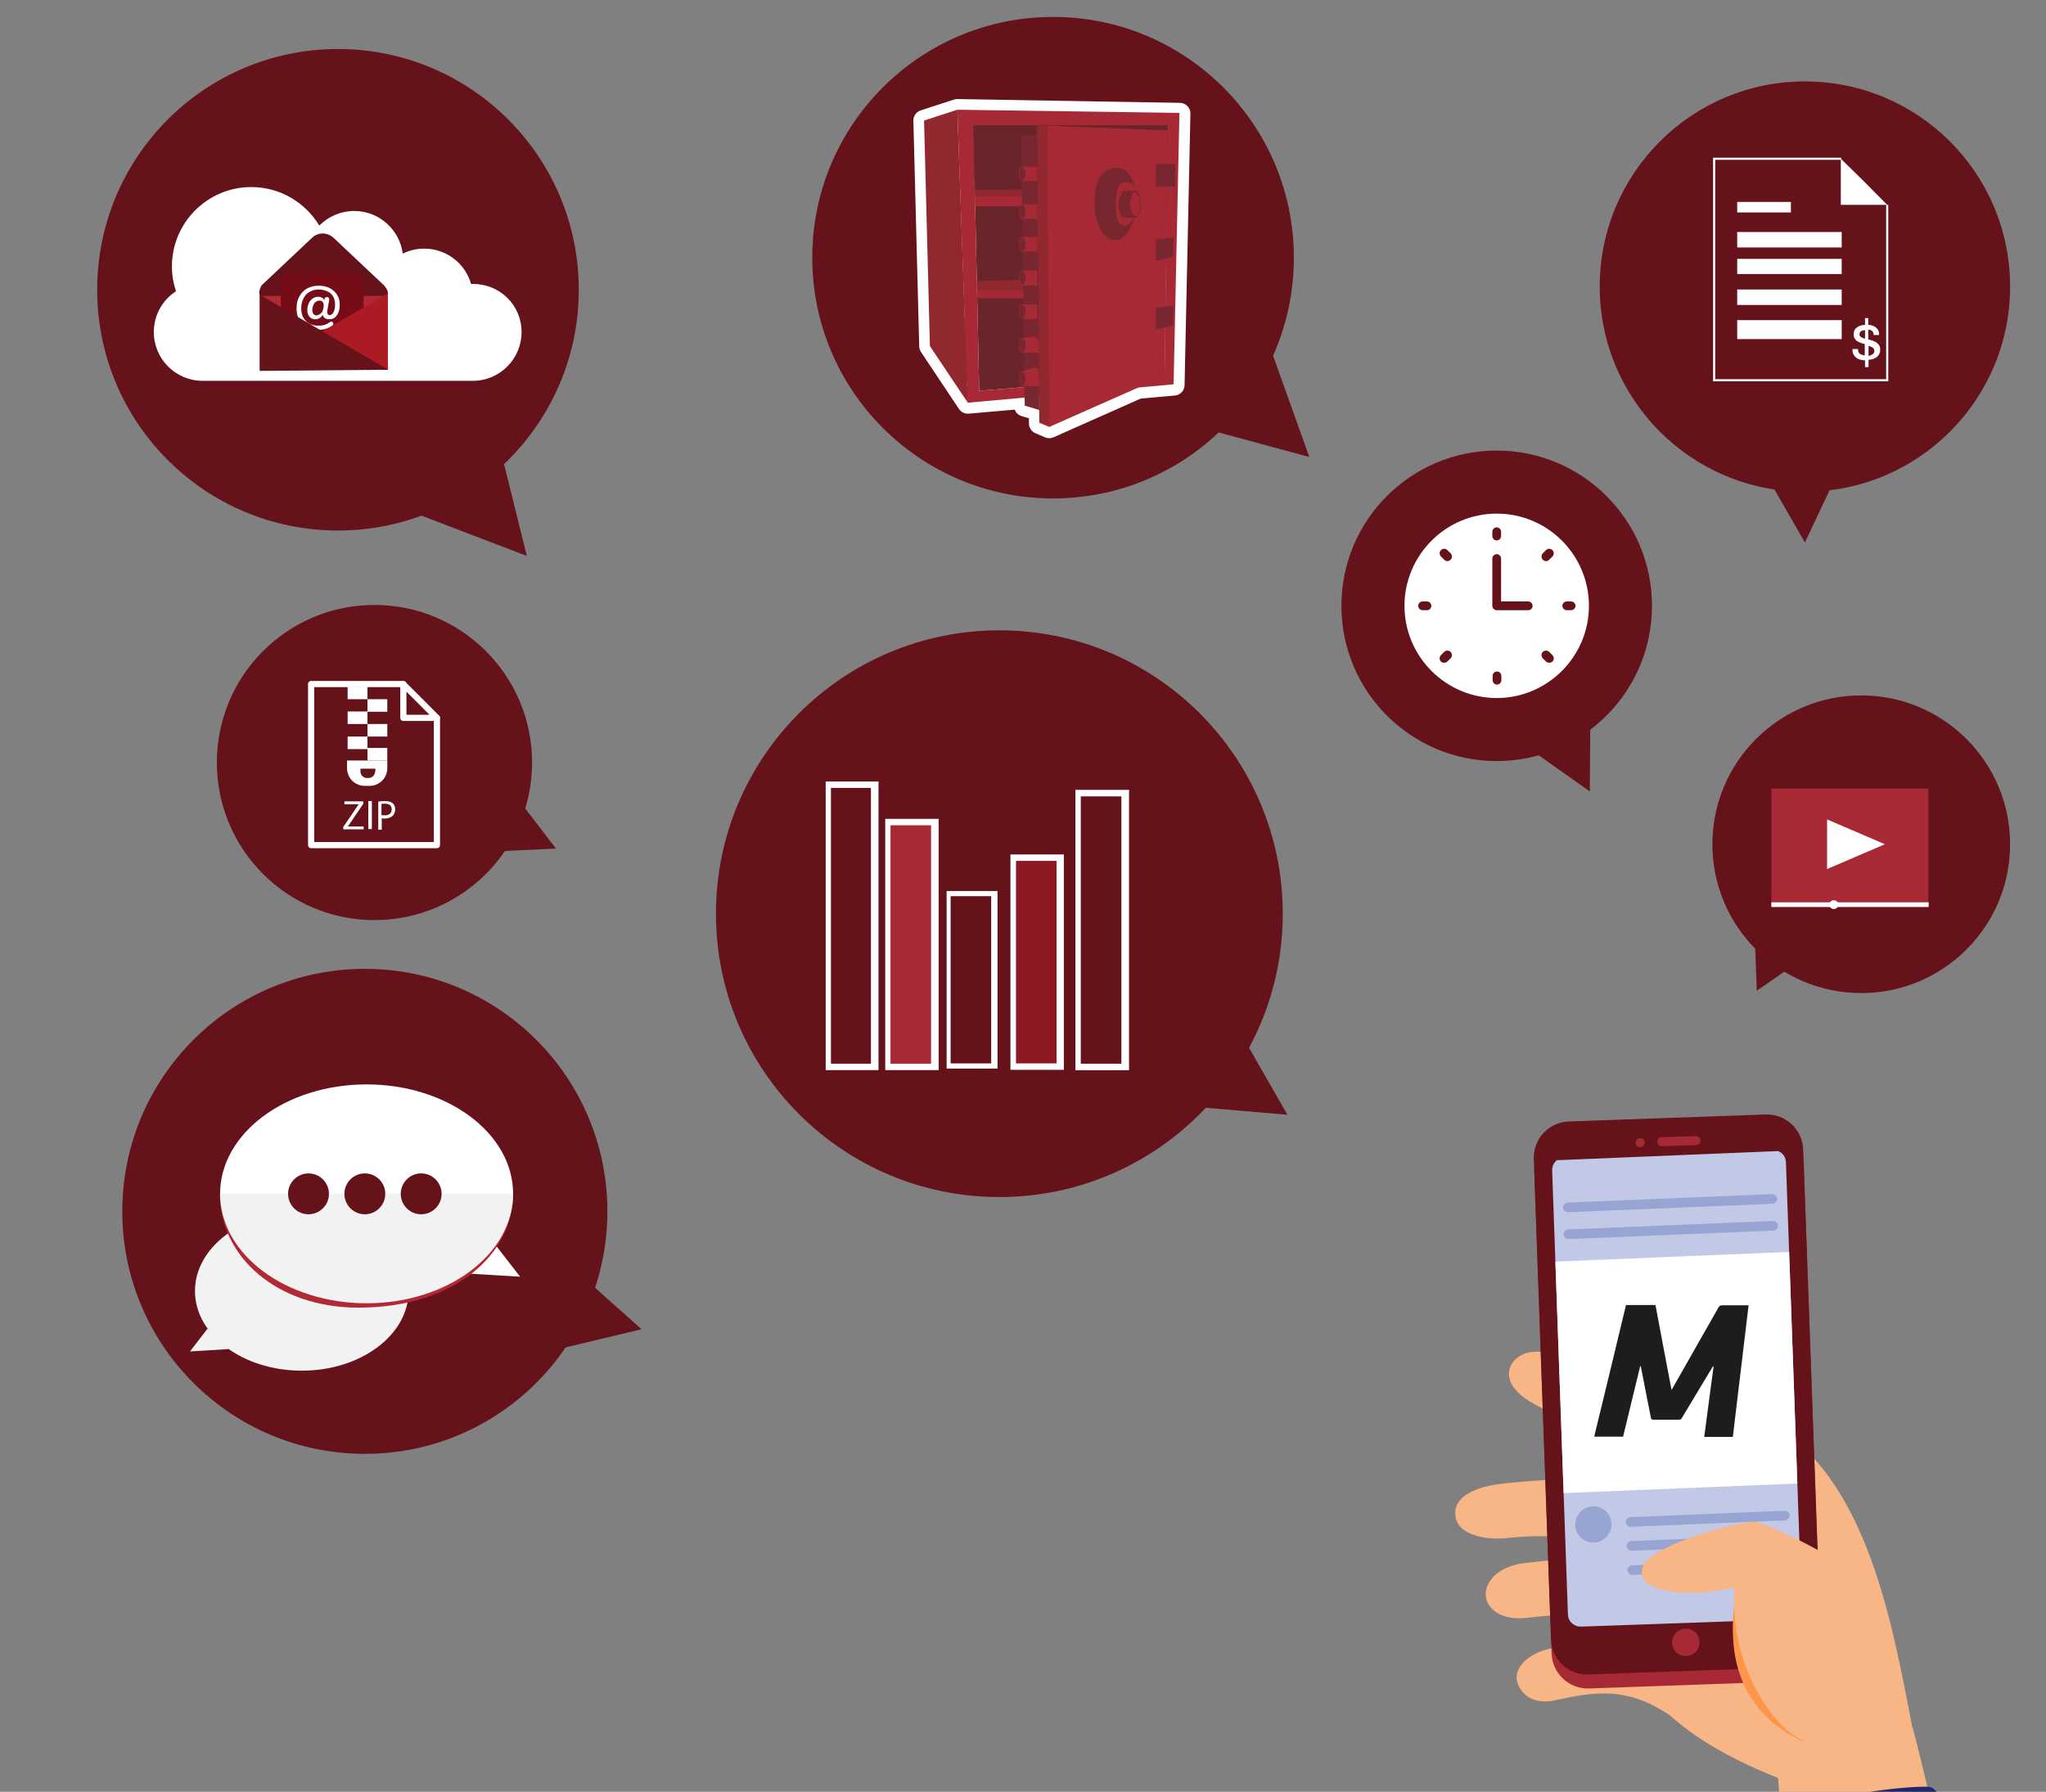 <?xml version="1.0" encoding="UTF-8"?> <!-- Generator: Adobe Illustrator 24.3.0, SVG Export Plug-In . SVG Version: 6.00 Build 0) --> <svg xmlns="http://www.w3.org/2000/svg" xmlns:xlink="http://www.w3.org/1999/xlink" version="1.1" id="Layer_1" x="0px" y="0px" viewBox="0 0 701 614" style="enable-background:new 0 0 701 614;" xml:space="preserve"><rect x="0" y="0" width="701" height="614" fill="#808080" stroke="none"/> <style type="text/css"> .st0{fill:#65121A;} .st1{fill:url(#SVGID_2_);} .st2{fill:#FFFFFF;} .st3{display:none;} .st4{fill:#F8B586;} .st5{fill:#1D2769;} .st6{fill:#2F4DAB;} .st7{clip-path:url(#SVGID_4_);} .st8{fill:#C1C9E7;} .st9{fill:#98A4D1;} .st10{fill:#FF9549;} .st11{fill:#2B459C;} .st12{clip-path:url(#SVGID_6_);fill:#FFFFFF;} .st13{clip-path:url(#SVGID_6_);fill:#8E8E8E;} .st14{clip-path:url(#SVGID_6_);fill:#227FC2;} .st15{clip-path:url(#SVGID_6_);} .st16{clip-path:url(#SVGID_8_);fill:none;stroke:#FFFFFF;stroke-width:0.261;stroke-miterlimit:10;} .st17{clip-path:url(#SVGID_10_);fill:none;stroke:#FFFFFF;stroke-width:0.261;stroke-miterlimit:10;} .st18{clip-path:url(#SVGID_10_);fill:#FAF8F8;} .st19{clip-path:url(#SVGID_12_);fill:#FAF8F8;} .st20{clip-path:url(#SVGID_14_);fill:#FAF8F8;} .st21{clip-path:url(#SVGID_16_);fill:#FAF8F8;} .st22{clip-path:url(#SVGID_18_);fill:#FAF8F8;} .st23{clip-path:url(#SVGID_20_);fill:#FAF8F8;} .st24{clip-path:url(#SVGID_22_);fill:none;stroke:#227FC2;stroke-width:0.173;stroke-miterlimit:10;} .st25{clip-path:url(#SVGID_22_);fill:#227FC2;} .st26{clip-path:url(#SVGID_24_);fill:#227FC2;} .st27{clip-path:url(#SVGID_24_);fill:none;stroke:#89898A;stroke-width:0.346;stroke-miterlimit:10;} .st28{clip-path:url(#SVGID_24_);fill:#1D1D1D;} .st29{clip-path:url(#SVGID_24_);fill:#E8E8E8;} .st30{clip-path:url(#SVGID_24_);fill:#FFFFFF;} .st31{clip-path:url(#SVGID_24_);fill:#303030;} .st32{clip-path:url(#SVGID_24_);enable-background:new ;} .st33{clip-path:url(#SVGID_26_);enable-background:new ;} .st34{clip-path:url(#SVGID_24_);fill:#4A4A4A;} .st35{clip-path:url(#SVGID_30_);enable-background:new ;} .st36{clip-path:url(#SVGID_34_);enable-background:new ;} .st37{clip-path:url(#SVGID_38_);enable-background:new ;} .st38{clip-path:url(#SVGID_42_);enable-background:new ;} .st39{clip-path:url(#SVGID_46_);enable-background:new ;} .st40{clip-path:url(#SVGID_50_);enable-background:new ;} .st41{clip-path:url(#SVGID_54_);enable-background:new ;} .st42{clip-path:url(#SVGID_58_);enable-background:new ;} .st43{clip-path:url(#SVGID_62_);enable-background:new ;} .st44{clip-path:url(#SVGID_66_);enable-background:new ;} .st45{clip-path:url(#SVGID_70_);enable-background:new ;} .st46{clip-path:url(#SVGID_74_);enable-background:new ;} .st47{clip-path:url(#SVGID_78_);enable-background:new ;} .st48{clip-path:url(#SVGID_82_);enable-background:new ;} .st49{clip-path:url(#SVGID_86_);enable-background:new ;} .st50{clip-path:url(#SVGID_90_);enable-background:new ;} .st51{clip-path:url(#SVGID_94_);enable-background:new ;} .st52{clip-path:url(#SVGID_98_);enable-background:new ;} .st53{clip-path:url(#SVGID_102_);enable-background:new ;} .st54{clip-path:url(#SVGID_106_);enable-background:new ;} .st55{clip-path:url(#SVGID_110_);enable-background:new ;} .st56{clip-path:url(#SVGID_114_);enable-background:new ;} .st57{clip-path:url(#SVGID_118_);enable-background:new ;} .st58{clip-path:url(#SVGID_122_);enable-background:new ;} .st59{clip-path:url(#SVGID_126_);enable-background:new ;} .st60{clip-path:url(#SVGID_130_);enable-background:new ;} .st61{clip-path:url(#SVGID_134_);enable-background:new ;} .st62{clip-path:url(#SVGID_138_);enable-background:new ;} .st63{clip-path:url(#SVGID_24_);fill:#5B595A;} .st64{clip-path:url(#SVGID_142_);enable-background:new ;} .st65{clip-path:url(#SVGID_144_);enable-background:new ;} .st66{clip-path:url(#SVGID_148_);fill:#1D1D1D;} .st67{clip-path:url(#SVGID_150_);enable-background:new ;} .st68{clip-path:url(#SVGID_152_);enable-background:new ;} .st69{clip-path:url(#SVGID_156_);fill:none;stroke:#3C3C3C;stroke-width:0.2;stroke-linecap:square;stroke-miterlimit:10;} .st70{clip-path:url(#SVGID_156_);fill:#1D1D1D;} .st71{clip-path:url(#SVGID_158_);enable-background:new ;} .st72{clip-path:url(#SVGID_160_);enable-background:new ;} .st73{fill:#A72935;} .st74{clip-path:url(#SVGID_163_);} .st75{fill:none;stroke:#FFFFFF;stroke-width:7.315;stroke-linecap:round;stroke-linejoin:round;stroke-miterlimit:10;} .st76{fill:#692529;} .st77{fill:#91282F;} .st78{fill:#78262F;} .st79{fill-rule:evenodd;clip-rule:evenodd;fill:#A93032;} .st80{fill-rule:evenodd;clip-rule:evenodd;fill:#A83032;} .st81{fill-rule:evenodd;clip-rule:evenodd;fill:#A73031;} .st82{fill-rule:evenodd;clip-rule:evenodd;fill:#AA3032;} .st83{clip-path:url(#SVGID_165_);fill-rule:evenodd;clip-rule:evenodd;fill:#AA3032;} .st84{clip-path:url(#SVGID_165_);fill-rule:evenodd;clip-rule:evenodd;fill:#A93032;} .st85{clip-path:url(#SVGID_165_);fill-rule:evenodd;clip-rule:evenodd;fill:#A83032;} .st86{clip-path:url(#SVGID_165_);fill-rule:evenodd;clip-rule:evenodd;fill:#A73031;} .st87{clip-path:url(#SVGID_165_);fill-rule:evenodd;clip-rule:evenodd;fill:#A62F31;} .st88{clip-path:url(#SVGID_167_);fill-rule:evenodd;clip-rule:evenodd;fill:#A93032;} .st89{clip-path:url(#SVGID_167_);fill-rule:evenodd;clip-rule:evenodd;fill:#A83032;} .st90{clip-path:url(#SVGID_167_);fill-rule:evenodd;clip-rule:evenodd;fill:#A73031;} .st91{clip-path:url(#SVGID_167_);fill-rule:evenodd;clip-rule:evenodd;fill:#A62F31;} .st92{clip-path:url(#SVGID_169_);fill-rule:evenodd;clip-rule:evenodd;fill:#A83032;} .st93{clip-path:url(#SVGID_169_);fill-rule:evenodd;clip-rule:evenodd;fill:#A73031;} .st94{clip-path:url(#SVGID_169_);fill-rule:evenodd;clip-rule:evenodd;fill:#A62F31;} .st95{clip-path:url(#SVGID_169_);fill-rule:evenodd;clip-rule:evenodd;fill:#A52F31;} .st96{fill-rule:evenodd;clip-rule:evenodd;fill:#AC3032;} .st97{clip-path:url(#SVGID_171_);fill-rule:evenodd;clip-rule:evenodd;fill:#AB3032;} .st98{clip-path:url(#SVGID_171_);fill-rule:evenodd;clip-rule:evenodd;fill:#AA3032;} .st99{clip-path:url(#SVGID_173_);fill-rule:evenodd;clip-rule:evenodd;fill:#AD3033;} .st100{clip-path:url(#SVGID_173_);fill-rule:evenodd;clip-rule:evenodd;fill:#AC3032;} .st101{clip-path:url(#SVGID_173_);fill-rule:evenodd;clip-rule:evenodd;fill:#AB3032;} .st102{clip-path:url(#SVGID_173_);fill-rule:evenodd;clip-rule:evenodd;fill:#AA3032;} .st103{clip-path:url(#SVGID_175_);fill-rule:evenodd;clip-rule:evenodd;fill:#AA3032;} .st104{clip-path:url(#SVGID_175_);fill-rule:evenodd;clip-rule:evenodd;fill:#A93032;} .st105{clip-path:url(#SVGID_175_);fill-rule:evenodd;clip-rule:evenodd;fill:#A83032;} .st106{clip-path:url(#SVGID_175_);fill-rule:evenodd;clip-rule:evenodd;fill:#A73031;} .st107{clip-path:url(#SVGID_177_);fill-rule:evenodd;clip-rule:evenodd;fill:#AA3032;} .st108{clip-path:url(#SVGID_177_);fill-rule:evenodd;clip-rule:evenodd;fill:#A93032;} .st109{clip-path:url(#SVGID_177_);fill-rule:evenodd;clip-rule:evenodd;fill:#A83032;} .st110{clip-path:url(#SVGID_177_);fill-rule:evenodd;clip-rule:evenodd;fill:#A73031;} .st111{clip-path:url(#SVGID_177_);fill-rule:evenodd;clip-rule:evenodd;fill:#A62F31;} .st112{clip-path:url(#SVGID_179_);fill-rule:evenodd;clip-rule:evenodd;fill:#A93032;} .st113{clip-path:url(#SVGID_179_);fill-rule:evenodd;clip-rule:evenodd;fill:#A83032;} .st114{clip-path:url(#SVGID_179_);fill-rule:evenodd;clip-rule:evenodd;fill:#A73031;} .st115{clip-path:url(#SVGID_179_);fill-rule:evenodd;clip-rule:evenodd;fill:#A62F31;} .st116{fill:none;stroke:#FFFFFF;stroke-width:4.396;stroke-miterlimit:10;} .st117{fill:none;stroke:#FFFFFF;stroke-width:3.538;stroke-miterlimit:10;} .st118{fill:#8E1823;} .st119{fill:none;stroke:#FFFFFF;stroke-width:4.471;stroke-miterlimit:10;} .st120{fill:#F2F2F2;} .st121{fill:#B22936;} .st122{fill:none;stroke:#FFFFFF;stroke-width:2.115;stroke-linecap:round;stroke-linejoin:round;stroke-miterlimit:10;} .st123{fill:none;stroke:#FFFFFF;stroke-width:0.728;stroke-miterlimit:10;} .st124{fill:#1D1D1B;} .st125{fill:#770C19;} .st126{fill:#AE1A23;} </style> <circle class="st0" cx="360.8" cy="88.3" r="82.5"></circle> <circle class="st0" cx="115.8" cy="99.3" r="82.5"></circle> <circle class="st0" cx="512.8" cy="207.6" r="53.2"></circle> <g> <g> <g> <g> <g> <path class="st4" d="M601.6,484.6c-22.5-10.9-49.5,73.8-46.2,81.1c11.2,24.5,36.6,36.7,54.1,43.7c14.9-2,32.5-10.9,45.7-17.5 C647.7,553.1,638.9,502.6,601.6,484.6z"></path> </g> <path class="st4" d="M523.1,554.4c11.4-1.4,21.8-1.7,32.6,2.8c7.9,3.3,15.3-24.3,5.5-24.2c-12.7,0.2-25.7,1.1-38.7,2.6 c-10,1.2-14.1,7.1-13.4,11.8C509.8,551.5,514.6,555.4,523.1,554.4z"></path> <path class="st4" d="M533.9,582.4c12.9-2.7,23.3-4.3,37.5,4.9c7.9,5.1,18.3-26.2,7.2-26c-14.4,0.3-29.1,1.3-43.9,3 c-11.4,1.3-16.4,7.6-14.8,12.3C521.2,580.7,525.5,584.6,533.9,582.4z"></path> <path class="st4" d="M515.8,527.1c11.4-1.2,21.9-1.3,32.6,3.4c7.9,3.4,17.7-8.9,19.7-14.2l0,0c2-5.2-3.9-9.9-13.7-9.9 c-12.7,0-25.7,0.6-38.7,1.9c-10.1,1-18.1,4.5-17,11.5C499.4,525.1,507.2,527.9,515.8,527.1z"></path> <path class="st4" d="M582.3,478c-9.9-3.7-50.5-17.8-59.8-14.2c-5.3,2-7,7-4.1,11.3c2.6,3.9,7.5,6.2,11.8,8.4 c8.5,4.4,19,6.7,26.8,10.7c4.2,2.1,14.3,8.7,19.1,9.3C583.5,504.3,592.6,481.9,582.3,478z"></path> <path class="st4" d="M700.4,798.2C687.6,742.9,665.4,629,655.3,592c-20.1-6.5-28.7,9.5-46.1,17.1c3.5,43.7,9.3,133.4,13.7,190.7 C622.9,799.8,679.4,817.7,700.4,798.2z"></path> </g> <g> <g> <g> <path class="st73" d="M612,576.2l-67.6,2.4c-6.8,0.2-12.5-5.1-12.8-11.9l-5.9-164.8c-0.2-6.8,5.1-12.5,11.9-12.8l67.6-2.4 c6.8-0.2,12.5,5.1,12.8,11.9l5.9,164.8C624.1,570.2,618.8,576,612,576.2z"></path> </g> </g> <g> <g> <path class="st0" d="M611.8,571.4l-67.6,2.4c-6.8,0.2-12.5-5.1-12.8-11.9l-5.9-164.8c-0.2-6.8,5.1-12.5,11.9-12.8l67.6-2.4 c6.8-0.2,12.5,5.1,12.8,11.9l5.9,164.8C623.9,565.4,618.6,571.1,611.8,571.4z"></path> </g> </g> <g> <g> <g> <g> <g> <path class="st73" d="M581.1,392.4l-11.7,0.4c-0.8,0-1.6-0.6-1.6-1.5l0,0c0-0.8,0.6-1.6,1.5-1.6l11.7-0.4 c0.8,0,1.6,0.6,1.6,1.5l0,0C582.6,391.6,581.9,392.4,581.1,392.4z"></path> </g> </g> </g> <g> <g> <path class="st73" d="M563.5,391.5c0,0.8-0.6,1.6-1.5,1.6s-1.6-0.6-1.6-1.5c0-0.8,0.6-1.6,1.5-1.6 C562.8,390,563.5,390.6,563.5,391.5z"></path> </g> </g> </g> </g> <g> <circle class="st73" cx="577.6" cy="562.8" r="4.7"></circle> </g> <g> <defs> <path id="SVGID_1_" d="M613,554.9l-71.2,2.5c-2.5,0.1-4.6-1.8-4.6-4.3l-5.4-151.9c-0.1-2.5,1.8-4.6,4.3-4.6l71.2-2.5 c2.5-0.1,4.6,1.8,4.6,4.3l5.4,151.9C617.4,552.7,615.5,554.8,613,554.9z"></path> </defs> <clipPath id="SVGID_2_"> <use xlink:href="#SVGID_1_" style="overflow:visible;"></use> </clipPath> <g style="clip-path:url(#SVGID_2_);"> <g> <g> <rect x="528.9" y="396" transform="matrix(0.999 -4.122866e-02 4.122866e-02 0.999 -19.204 24.103)" class="st8" width="91.8" height="163.4"></rect> </g> <g> <rect x="528.6" y="430.7" transform="matrix(0.999 -4.122769e-02 4.122769e-02 0.999 -18.904 24.084)" class="st2" width="91.8" height="79.4"></rect> </g> <g> <path class="st9" d="M607.8,412.4c-0.2,0.1-0.4,0.1-0.5,0.1l-70.1,2.9c-0.9,0-1.6-0.7-1.7-1.6c0-0.9,0.7-1.6,1.6-1.7 l70.1-2.9c0.9,0,1.6,0.7,1.7,1.6C608.8,411.6,608.4,412.2,607.8,412.4z"></path> </g> <g> <path class="st9" d="M608.1,421.6c-0.2,0.1-0.4,0.1-0.5,0.1l-70.2,2.9c-0.9,0-1.6-0.7-1.7-1.6c0-0.9,0.7-1.6,1.6-1.7 l70.2-2.9c0.9,0,1.6,0.7,1.7,1.6C609.2,420.7,608.8,421.3,608.1,421.6z"></path> </g> <path class="st9" d="M552.1,522.1c0.1,3.4-2.5,6.3-5.9,6.5c-3.4,0.1-6.3-2.5-6.5-5.9c-0.1-3.4,2.5-6.3,5.9-6.5 C549.1,516,552,518.7,552.1,522.1z"></path> <g> <g> <path class="st9" d="M612.4,529.1c-0.2,0.1-0.4,0.1-0.5,0.1l-52.9,2.2c-0.9,0-1.6-0.7-1.7-1.6c0-0.9,0.7-1.7,1.6-1.7 l52.9-2.2c0.9,0,1.6,0.7,1.7,1.6C613.4,528.3,613,528.9,612.4,529.1z"></path> </g> <g> <path class="st9" d="M612.7,537.4c-0.2,0.1-0.4,0.1-0.5,0.1l-52.9,2.2c-0.9,0-1.6-0.7-1.7-1.6c0-0.9,0.7-1.7,1.6-1.7 l52.9-2.2c0.9,0,1.6,0.7,1.7,1.6C613.8,536.5,613.3,537.1,612.7,537.4z"></path> </g> <g> <path class="st9" d="M612.1,520.9c-0.2,0.1-0.4,0.1-0.5,0.1l-52.9,2.2c-0.9,0-1.6-0.7-1.7-1.6c0-0.9,0.7-1.6,1.6-1.7 l52.9-2.2c0.9,0,1.6,0.7,1.7,1.6C613.1,520,612.7,520.6,612.1,520.9z"></path> </g> </g> </g> </g> </g> </g> <g> <g> <path class="st10" d="M595.7,541.8c0.1,5.4,0.2,10.7,0.6,15.9c0.5,5.2,1.4,10.3,3.1,15.2c1.7,4.8,4.2,9.3,7.5,13.3 c3.3,4,7.3,7.5,11.5,10.8c-4.9-2.1-9.6-5.1-13.5-9c-3.9-3.9-6.9-8.7-8.7-14c-1.9-5.2-2.5-10.8-2.5-16.2 C593.7,552.4,594.4,547,595.7,541.8z"></path> </g> </g> <g> <path class="st5" d="M608.8,623c14-7.8,44.3-11.1,51.9-10.7c5.4-0.1,10.7,20.9,7.5,24.9l-56.9,12.6 C609.2,646.2,605.2,631.7,608.8,623z"></path> </g> </g> <g> <g> <g> <path class="st2" d="M557.4,461.2L557.4,461.2c-4.6,0.2-8.2,4.1-8,8.7l16.7-0.7C565.9,464.6,562,461,557.4,461.2z"></path> <path class="st2" d="M557.3,459.3c2.6-0.1,4.7-2.3,4.5-4.9c-0.1-2.6-2.3-4.7-4.9-4.5c-2.6,0.1-4.7,2.3-4.5,4.9 C552.5,457.4,554.7,459.4,557.3,459.3z"></path> </g> </g> </g> </g> </g> <path class="st4" d="M620.1,596.5c-5.3,2.3-28.1-19.5-25.8-52.5c-14.4,3.4-35,2.4-31.4-7.3c2.5-6.7,30.3-15.1,38.7-15.2 c11.3,3.6,28.6,13.3,33.6,17.7C635.3,539.1,617.9,588.9,620.1,596.5z"></path> <path class="st75" d="M328,37.6l2.5,71.4L328,37.6l-11.4,3.7l2,77.3l13,19.5v0l19.5-1.7l0,2.7l5,1.5l0-4.6l0,0l0.1,9.1l3.3,1.4 l30.4-13.5l12.3-1.1l2-93v0L328,37.6z M334,65.9L334,65.9l0,1.2L334,65.9z M334.7,96.3l-0.6-25.6h0L334.7,96.3L334.7,96.3z M334.8,99.6L334.8,99.6L334.8,99.6L334.8,99.6z M351,132.7l-15.5,1.3l-0.7-31.8l0.7,31.8L351,132.7L351,132.7z M356,132.2 L356,132.2C356,132.2,356,132.2,356,132.2L356,132.2L356,132.2z"></path> <polygon class="st0" points="171.5,154.2 180.5,190.5 142.3,175.9 "></polygon> <polygon class="st0" points="436,121.4 448.6,156.6 409.1,145.9 "></polygon> <polygon class="st0" points="544.9,243.5 544.7,271.2 519.9,253.7 "></polygon> <circle class="st0" cx="125" cy="415.1" r="83.1"></circle> <circle class="st0" cx="128.3" cy="261.3" r="54"></circle> <polygon class="st0" points="199.3,437.2 219.8,455.5 190.5,462.5 "></polygon> <polygon class="st0" points="179.6,276.6 190.5,290.8 170.9,291.7 "></polygon> <g id="Coffre_1_"> <g> <polygon class="st76" points="333.5,42.9 400,42.9 399,128.8 335.5,133.9 "></polygon> <rect x="334.8" y="98.7" class="st73" width="16.2" height="3.5"></rect> <polygon class="st77" points="334.8,99.6 334.6,96.3 350.6,95.9 350.6,99.6 "></polygon> <polygon class="st77" points="334.1,67.1 334,65.1 350.3,64.9 350.3,67.1 "></polygon> <rect x="334.1" y="67.1" class="st73" width="16.2" height="3.6"></rect> <polygon class="st77" points="316.6,41.3 318.6,118.6 331.6,138 328,37.6 "></polygon> <path class="st73" d="M333.5,42.9H400l-1,85.9l-63.5,5.1L333.5,42.9z M328,37.6l3.5,100.4l70.6-6.3l2-93v0L328,37.6z"></path> <polygon class="st73" points="356.1,144.9 359.5,146.3 399,128.8 400,44.7 355.4,42.9 "></polygon> <polygon class="st77" points="355.4,42.4 358.8,42.5 359.5,145.8 356.1,144.4 "></polygon> <rect x="396" y="56.2" class="st78" width="6.7" height="7.8"></rect> <polygon class="st78" points="396,105.6 396,112.9 402,111.5 402,104.8 "></polygon> <polygon class="st78" points="396,82.1 396,89.4 402,88 402,81.3 "></polygon> <g> <path class="st78" d="M382.8,57.5c-9.3,0-7.7,13.5-7.7,14.8c0,1.3,1.8,10,6.9,10c5.2,0,7.7-10.1,7.7-13S388.1,57.5,382.8,57.5"></path> <path class="st73" d="M385.6,62.4c-3,0-3.3,4.1-3.3,8.9c0,4.7,1.5,6,3.3,6c1.9,0,4-4,4-7.9C389.7,65.4,388.9,62.4,385.6,62.4"></path> <path class="st78" d="M384.6,65.5c0,0-1.4,2.5-1.4,4.8c0,2.4,1.4,4.3,1.4,4.3h4.5c0,0,1.8-0.9,1.8-4.6c0-3.7-1.6-4.6-1.6-4.6 H384.6z"></path> <path class="st73" d="M387.1,69.7c0,1.3,0.9,4.4,2,4.4c1.1,0,1.5-3,1.5-4c0-1-0.1-2.6-1.4-4C387.9,64.8,387.1,69.7,387.1,69.7"></path> <polygon class="st78" points="355.3,46.3 349.9,46.3 351.1,139 356.1,140.5 "></polygon> <path class="st73" d="M355.4,57.1h-5.3c0,0-1-0.1-1,2.4c0,2.4,1.3,2.6,1.3,2.6h5V57.1z"></path> <path class="st78" d="M351.4,59.4c0,1.1-0.5,2.5-1,2.5c-0.5,0-1.2-0.9-1.2-2.4c0-1.6,0.5-2.2,0.9-2.2 C350.5,57.2,351.4,58,351.4,59.4"></path> <path class="st73" d="M355.4,70h-5.3c0,0-1-0.1-1,2.4c0,2.4,1.3,2.6,1.3,2.6h5V70z"></path> <path class="st78" d="M351.4,72.2c0,1.1-0.5,2.5-1,2.5c-0.5,0-1.2-0.9-1.2-2.4c0-1.6,0.5-2.2,0.9-2.2 C350.5,70.1,351.4,70.8,351.4,72.2"></path> <path class="st73" d="M355.4,81.2h-5.3c0,0-1-0.1-1,2.4c0,2.4,1.3,2.6,1.3,2.6h5V81.2z"></path> <path class="st78" d="M351.4,83.5c0,1.1-0.5,2.5-1,2.5c-0.5,0-1.2-0.9-1.2-2.4c0-1.6,0.5-2.2,0.9-2.2 C350.5,81.4,351.4,82.1,351.4,83.5"></path> <path class="st73" d="M355.4,92.8h-5.3c0,0-1-0.1-1,2.4s1.3,2.6,1.3,2.6h5V92.8z"></path> <path class="st78" d="M351.4,95c0,1.1-0.5,2.5-1,2.5c-0.5,0-1.2-0.9-1.2-2.4c0-1.6,0.5-2.2,0.9-2.2 C350.5,92.9,351.4,93.6,351.4,95"></path> <path class="st73" d="M355.4,104.3h-5.3c0,0-1-0.1-1,2.4s1.3,2.6,1.3,2.6h5V104.3z"></path> <path class="st78" d="M351.4,106.6c0,1.1-0.5,2.5-1,2.5c-0.5,0-1.2-0.9-1.2-2.4c0-1.6,0.5-2.2,0.9-2.2 C350.5,104.4,351.4,105.2,351.4,106.6"></path> <path class="st73" d="M354.4,115.3l-4.3,0.6c0,0-1-0.1-1,2.4c0,2.4,1.3,2.6,1.3,2.6l5.6-0.1c-0.1-1.8,0-2.8-0.1-3.4 C355.8,116.4,354.8,115.6,354.4,115.3"></path> <path class="st78" d="M351.4,118.1c0,1.1-0.5,2.5-1,2.5c-0.5,0-1.2-0.9-1.2-2.4c0-1.6,0.5-2.2,0.9-2.2 C350.5,115.9,351.4,116.7,351.4,118.1"></path> <path class="st73" d="M354.5,125.9l-4.4,1.4c0,0-1-0.1-1,2.4s1.3,2.6,1.3,2.6h5.6c0.1-0.7,0-2.1-0.1-3.8 C355.9,127.2,355.5,125.6,354.5,125.9"></path> <path class="st78" d="M351.4,129.6c0,1.1-0.5,2.5-1,2.5c-0.5,0-1.2-0.9-1.2-2.4c0-1.6,0.5-2.2,0.9-2.2 C350.5,127.5,351.4,128.2,351.4,129.6"></path> </g> </g> </g> <g> <circle class="st0" cx="342.4" cy="313.1" r="97.1"></circle> <rect x="285.1" y="270" class="st116" width="13.7" height="94.5"></rect> <rect x="305.5" y="282.8" class="st116" width="13.9" height="81.7"></rect> <rect x="348.4" y="295" class="st116" width="13.9" height="69.4"></rect> <rect x="326.1" y="307.1" class="st117" width="13.9" height="57.3"></rect> <polygon class="st0" points="425.1,354.1 441.1,382 406,379 "></polygon> <rect x="284.7" y="270" class="st0" width="13.7" height="94.5"></rect> <rect x="305.1" y="282.8" class="st73" width="13.9" height="81.7"></rect> <rect x="348.1" y="295" class="st118" width="13.9" height="69.4"></rect> <rect x="325.7" y="307.1" class="st0" width="13.9" height="57.3"></rect> <rect x="370.7" y="272.9" class="st119" width="13.9" height="91.6"></rect> <rect x="370.3" y="272.9" class="st0" width="13.9" height="91.6"></rect> </g> <g> <circle class="st0" cx="618.4" cy="98.2" r="70.3"></circle> <polygon class="st0" points="628.3,164.9 618.4,185.9 605.7,163.8 "></polygon> </g> <ellipse class="st120" cx="103.4" cy="442.4" rx="36.6" ry="27.3"></ellipse> <polygon class="st120" points="71.1,455.3 65.1,463.1 78.3,462.3 "></polygon> <ellipse class="st2" cx="125.6" cy="409.1" rx="50.2" ry="37.5"></ellipse> <polygon class="st2" points="169.9,426.8 178.2,437.5 160,436.4 "></polygon> <path class="st121" d="M175.8,409.1c0,20.7-20,39-53,39c-28,0-47.5-17.5-47.5-39H175.8z"></path> <path class="st120" d="M175.8,409.1c0,20.7-22.5,37.5-50.2,37.5s-50.2-16.8-50.2-37.5H175.8z"></path> <g> <circle class="st0" cx="105.7" cy="409.1" r="7"></circle> <circle class="st0" cx="125" cy="409.1" r="7"></circle> <circle class="st0" cx="144.3" cy="409.1" r="7"></circle> </g> <circle class="st0" cx="637.7" cy="289.3" r="51"></circle> <polygon class="st0" points="601.3,323 617.1,329 601.9,339.5 "></polygon> <g id="files_1_"> <g> <g> <polyline class="st122" points="149.7,246 149.7,289.6 106.6,289.6 106.6,234.4 138.2,234.4 "></polyline> <path class="st122" d="M149.7,246h-11.5v-11.5C142,238.3,145.9,242.1,149.7,246z"></path> </g> </g> </g> <rect x="119.1" y="235.3" class="st2" width="6.8" height="4.3"></rect> <rect x="125.9" y="239.6" class="st2" width="6.8" height="4.3"></rect> <rect x="119.1" y="243.8" class="st2" width="6.8" height="4.3"></rect> <rect x="125.9" y="248.1" class="st2" width="6.8" height="4.3"></rect> <rect x="119.1" y="252.4" class="st2" width="6.8" height="4.3"></rect> <rect x="125.9" y="256.3" class="st2" width="6.8" height="4.3"></rect> <path class="st2" d="M118.9,260.6v2.6c0,3.4,2.7,6.1,6.1,6.1h1.6c3.4,0,6.1-2.7,6.1-6.1v-2.6H118.9z M128.5,264.4 c0,1.2-1,2.2-2.2,2.2h-0.6c-1.2,0-2.2-1-2.2-2.2v-1h5.1V264.4z"></path> <g> <path class="st2" d="M117.6,283.4l5.3-7.8v0H118v-1h6.5v0.8l-5.3,7.8v0h5.4v1h-7V283.4z"></path> <path class="st2" d="M127.4,274.5v9.6h-1.2v-9.6H127.4z"></path> <path class="st2" d="M129.5,274.7c0.6-0.1,1.4-0.2,2.4-0.2c1.2,0,2.1,0.3,2.7,0.8c0.5,0.5,0.8,1.2,0.8,2c0,0.9-0.3,1.6-0.7,2.1 c-0.7,0.7-1.7,1.1-2.9,1.1c-0.4,0-0.7,0-1-0.1v3.9h-1.2V274.7z M130.8,279.3c0.3,0.1,0.6,0.1,1,0.1c1.5,0,2.4-0.7,2.4-2.1 c0-1.3-0.9-1.9-2.3-1.9c-0.5,0-1,0-1.2,0.1V279.3z"></path> </g> <g id="files_2_"> <g> <g> <polyline class="st123" points="646.6,70.2 646.6,130.3 587.3,130.3 587.3,54.4 630.8,54.4 "></polyline> <path class="st2" d="M646.6,70.2h-15.9V54.4C636.1,59.6,641.4,64.9,646.6,70.2z"></path> <rect x="595.2" y="69.2" class="st2" width="18.4" height="3.6"></rect> <rect x="595.2" y="79.5" class="st2" width="35.8" height="5.3"></rect> <rect x="595.2" y="88.7" class="st2" width="35.8" height="5.2"></rect> <rect x="595.2" y="99.2" class="st2" width="35.8" height="5.3"></rect> <rect x="595.2" y="109.7" class="st2" width="35.8" height="6.5"></rect> </g> </g> </g> <g> <path class="st2" d="M639,123.5c-1.4-0.1-2.5-0.4-3.2-1.1c-0.7-0.6-1.1-1.4-1.1-2.3c0-0.2,0-0.4,0-0.5h1.9v0.2 c0,0.6,0.2,1.1,0.6,1.4c0.4,0.3,1,0.5,1.7,0.6v-3.9c-0.8-0.2-1.5-0.4-2-0.7c-0.5-0.2-1-0.5-1.3-1c-0.4-0.4-0.5-1-0.5-1.7 c0-0.9,0.3-1.7,1-2.2c0.7-0.6,1.6-0.9,2.9-1v-2.3h1.1v2.3c1.2,0.1,2.1,0.4,2.7,1c0.7,0.6,1,1.3,1,2.1l0,0.4h-1.9v-0.2 c0-0.4-0.1-0.8-0.4-1.1c-0.3-0.3-0.8-0.5-1.4-0.6v3.4c0.8,0.2,1.5,0.4,2.1,0.7c0.6,0.2,1,0.6,1.4,1c0.4,0.5,0.6,1,0.6,1.8 c0,1.1-0.4,1.9-1.1,2.5c-0.7,0.6-1.7,0.9-2.9,1v2.5H639V123.5z M639,113.1c-0.7,0.1-1.2,0.2-1.5,0.5c-0.3,0.3-0.4,0.6-0.4,1 c0,0.4,0.2,0.7,0.5,0.9c0.3,0.2,0.8,0.4,1.4,0.6V113.1z M641.6,121.4c0.4-0.3,0.6-0.7,0.6-1.1c0-0.5-0.2-0.9-0.5-1.1 c-0.3-0.3-0.9-0.5-1.5-0.7v3.5C640.7,121.8,641.2,121.7,641.6,121.4z"></path> </g> <g id="M-Files-_logo_2_"> <g> <g> <path class="st124" d="M590,447.3c-0.6,0-0.9,0.2-1.2,0.7c-5.1,9-10.3,18.1-15.4,27.1c-0.2,0.3-0.4,0.7-0.7,1.2 c-1.9-9.9-3.7-19.5-5.5-29.1l-10.1,0c-3.6,15-7.2,30-10.9,45.1l9.9,0c2-8.1,3.9-16.2,5.9-24.3c0.2,0.3,0.3,0.6,0.3,0.9 c1.1,5.6,2.2,11.2,3.3,16.8c0.1,0.6,0.3,0.8,0.9,0.8c2.9,0,5.8,0,8.7,0c0.6,0,0.9-0.2,1.1-0.7c3.4-5.6,6.7-11.2,10.1-16.8 c0.2-0.3,0.3-0.5,0.5-0.8c0.1,0,0.1,0,0.2,0.1c-1.1,8-2.1,16-3.2,24.1l9.8,0c1.8-15,3.6-30,5.4-45.1 C596,447.3,593,447.3,590,447.3"></path> </g> </g> </g> <path class="st2" d="M162.1,97.3c-0.2,0-0.4,0-0.7,0c-2-7-8.4-12.1-16.1-12.1c-2.6,0-5.1,0.6-7.3,1.7c-1.1-8.2-8.1-14.6-16.6-14.6 c-4.7,0-8.9,1.9-12,5c-4.8-7.9-13.4-13.2-23.3-13.2c-15,0-27.2,12.2-27.2,27.2c0,3,0.5,5.8,1.4,8.5c-4.6,3-7.6,8.1-7.6,14 c0,9.2,7.5,16.7,16.7,16.7h92.6c9.2,0,16.7-7.5,16.7-16.7S171.3,97.3,162.1,97.3z"></path> <g id="mail_1_"> <polygon class="st0" points="109.9,81.6 90.9,99.4 92.7,102.4 131,101.6 125.5,94.4 "></polygon> <g id="mail_2_"> <g> <g> <path class="st0" d="M94.3,100.6c-0.6,0-1.1-0.1-1.6-0.3l16.7-15.7c0.7-0.7,1.8-0.7,2.5,0l16.7,15.7c-0.5,0.1-1.1,0.3-1.6,0.3 H94.3z M94.3,104.7h32.6c3.2,0.3,5.7-1.5,6-3.5c0.3-1.6-1-3-1.2-3.3c-5.8-5.4-11.5-10.9-17.3-16.3c-1.1-1-2.4-1.6-3.8-1.6 c-1.3,0-2.7,0.5-3.7,1.5c-5.8,5.4-11.5,10.9-17.3,16.3c-0.2,0.4-1.1,1.8-0.6,3.5C89.6,103.3,91.7,104.8,94.3,104.7z"></path> </g> </g> </g> <rect x="89" y="101.4" class="st121" width="43.9" height="25.3"></rect> <path class="st125" d="M122.1,115.7H98.7c-1.4,0-2.5-1.1-2.5-2.5V96.3c0-1.4,1.1-2.5,2.5-2.5h23.4c1.4,0,2.5,1.1,2.5,2.5v16.9 C124.6,114.6,123.5,115.7,122.1,115.7z"></path> <g> <path class="st2" d="M105.2,112.2c-1.2-0.6-2-1.5-2.7-2.6c-0.6-1.1-0.9-2.4-0.9-3.9c0-1.6,0.3-3,1-4.2c0.7-1.2,1.6-2.1,2.7-2.7 c1.2-0.6,2.5-0.9,3.9-0.9c1.5,0,2.8,0.3,3.9,0.9c1.1,0.6,1.9,1.4,2.5,2.4c0.6,1,0.8,2.1,0.8,3.3c0,1.1-0.2,2-0.5,2.7 c-0.3,0.7-0.8,1.3-1.3,1.7c-0.5,0.4-1.2,0.5-1.8,0.5c-0.6,0-1.1-0.1-1.5-0.4c-0.4-0.3-0.6-0.6-0.7-1.1h0c-0.7,1-1.5,1.5-2.6,1.5 c-0.8,0-1.5-0.3-2-0.9c-0.5-0.6-0.7-1.3-0.7-2.3c0-0.8,0.2-1.6,0.5-2.3c0.3-0.7,0.8-1.2,1.3-1.6c0.6-0.4,1.2-0.6,1.9-0.6 c0.5,0,0.9,0.1,1.3,0.3c0.4,0.2,0.6,0.5,0.8,0.9h0l0.1-0.4c0-0.2,0.1-0.4,0.2-0.5s0.3-0.2,0.6-0.2c0.2,0,0.4,0.1,0.6,0.2 c0.1,0.1,0.2,0.3,0.2,0.5c0,0.1,0,0.2,0,0.2l-0.6,3.4c0,0.2-0.1,0.5-0.1,0.8c0,0.4,0.1,0.6,0.2,0.8c0.2,0.2,0.4,0.3,0.7,0.3 c0.3,0,0.5-0.1,0.8-0.4c0.3-0.2,0.5-0.6,0.7-1.2c0.2-0.5,0.3-1.2,0.3-2.1c0-1-0.2-1.8-0.6-2.6c-0.4-0.8-1.1-1.4-1.9-1.8 c-0.9-0.4-1.9-0.7-3.1-0.7c-1.2,0-2.2,0.3-3.1,0.8c-0.9,0.5-1.6,1.2-2.1,2.2c-0.5,1-0.8,2.1-0.8,3.4c0,1.2,0.2,2.3,0.7,3.2 s1.2,1.6,2.1,2.1c0.9,0.5,2,0.7,3.2,0.7c0.8,0,1.5-0.1,2.1-0.3c0.6-0.2,1.2-0.5,1.7-0.9c0.2-0.1,0.3-0.2,0.5-0.2 c0.2,0,0.4,0.1,0.5,0.2s0.2,0.3,0.2,0.5c0,0.3-0.1,0.5-0.3,0.7c-0.5,0.4-1.1,0.7-2,1c-0.8,0.3-1.7,0.4-2.7,0.4 C107.7,113.1,106.4,112.8,105.2,112.2z M109.8,107.5c0.4-0.3,0.7-0.7,0.8-1.2c0.2-0.5,0.3-1,0.3-1.6c0-0.6-0.1-1-0.4-1.3 s-0.6-0.4-1.1-0.4s-0.9,0.2-1.3,0.5c-0.4,0.3-0.6,0.7-0.8,1.2c-0.2,0.5-0.3,1-0.3,1.5c0,0.6,0.1,1,0.4,1.4c0.3,0.3,0.6,0.5,1,0.5 C109,108,109.4,107.8,109.8,107.5z"></path> </g> <polygon class="st126" points="102.6,118.1 132.8,126.7 132.8,100.6 "></polygon> <polygon class="st0" points="133,126.7 89,101 89,127.1 "></polygon> </g> <path class="st2" d="M512.8,176c-17.4,0-31.6,14.2-31.6,31.6s14.2,31.6,31.6,31.6s31.6-14.2,31.6-31.6S530.3,176,512.8,176z M488.9,209.1h-1.5c-0.8,0-1.5-0.7-1.5-1.5s0.7-1.5,1.5-1.5h1.5c0.8,0,1.5,0.7,1.5,1.5S489.8,209.1,488.9,209.1z M511.3,182.2 c0-0.8,0.7-1.5,1.5-1.5c0.8,0,1.5,0.7,1.5,1.5v1.5c0,0.8-0.7,1.5-1.5,1.5c-0.8,0-1.5-0.7-1.5-1.5V182.2z M497,225.6l-1.1,1.1 c-0.3,0.3-0.7,0.4-1.1,0.4c-0.4,0-0.8-0.1-1.1-0.4c-0.6-0.6-0.6-1.6,0-2.2l1.1-1.1c0.6-0.6,1.6-0.6,2.2,0 C497.6,224,497.6,225,497,225.6z M497,191.8c-0.3,0.3-0.7,0.5-1.1,0.5c-0.4,0-0.8-0.2-1.1-0.5l-1.1-1.1c-0.6-0.6-0.6-1.6,0-2.2 c0.6-0.6,1.6-0.6,2.2,0l1.1,1.1C497.6,190.2,497.6,191.2,497,191.8z M514.4,233.1c0,0.8-0.7,1.5-1.5,1.5c-0.8,0-1.5-0.7-1.5-1.5 v-1.5c0-0.8,0.7-1.5,1.5-1.5c0.8,0,1.5,0.7,1.5,1.5V233.1z M523.6,209.1h-10.8c-0.8,0-1.5-0.7-1.5-1.5v-16.2c0-0.8,0.7-1.5,1.5-1.5 c0.8,0,1.5,0.7,1.5,1.5v14.7h9.3c0.8,0,1.5,0.7,1.5,1.5S524.5,209.1,523.6,209.1z M531.9,226.7c-0.3,0.3-0.7,0.4-1.1,0.4 c-0.4,0-0.8-0.1-1.1-0.4l-1.1-1.1c-0.6-0.6-0.6-1.6,0-2.2c0.6-0.6,1.6-0.6,2.2,0l1.1,1.1C532.5,225.1,532.5,226.1,531.9,226.7z M531.9,190.7l-1.1,1.1c-0.3,0.3-0.7,0.5-1.1,0.5c-0.4,0-0.8-0.2-1.1-0.5c-0.6-0.6-0.6-1.6,0-2.2l1.1-1.1c0.6-0.6,1.6-0.6,2.2,0 C532.5,189.1,532.5,190.1,531.9,190.7z M538.3,209.1h-1.5c-0.8,0-1.5-0.7-1.5-1.5s0.7-1.5,1.5-1.5h1.5c0.8,0,1.5,0.7,1.5,1.5 S539.1,209.1,538.3,209.1z"></path> <g> <rect x="606.9" y="270.2" class="st73" width="53.8" height="40.6"></rect> <polygon class="st2" points="645.8,289.3 626,280.8 626,297.8 "></polygon> <rect x="606.9" y="309.2" class="st2" width="21.6" height="1.6"></rect> <rect x="628.6" y="309.2" class="st2" width="32.2" height="1.6"></rect> <circle class="st2" cx="628.3" cy="310" r="1.5"></circle> </g> </svg> 